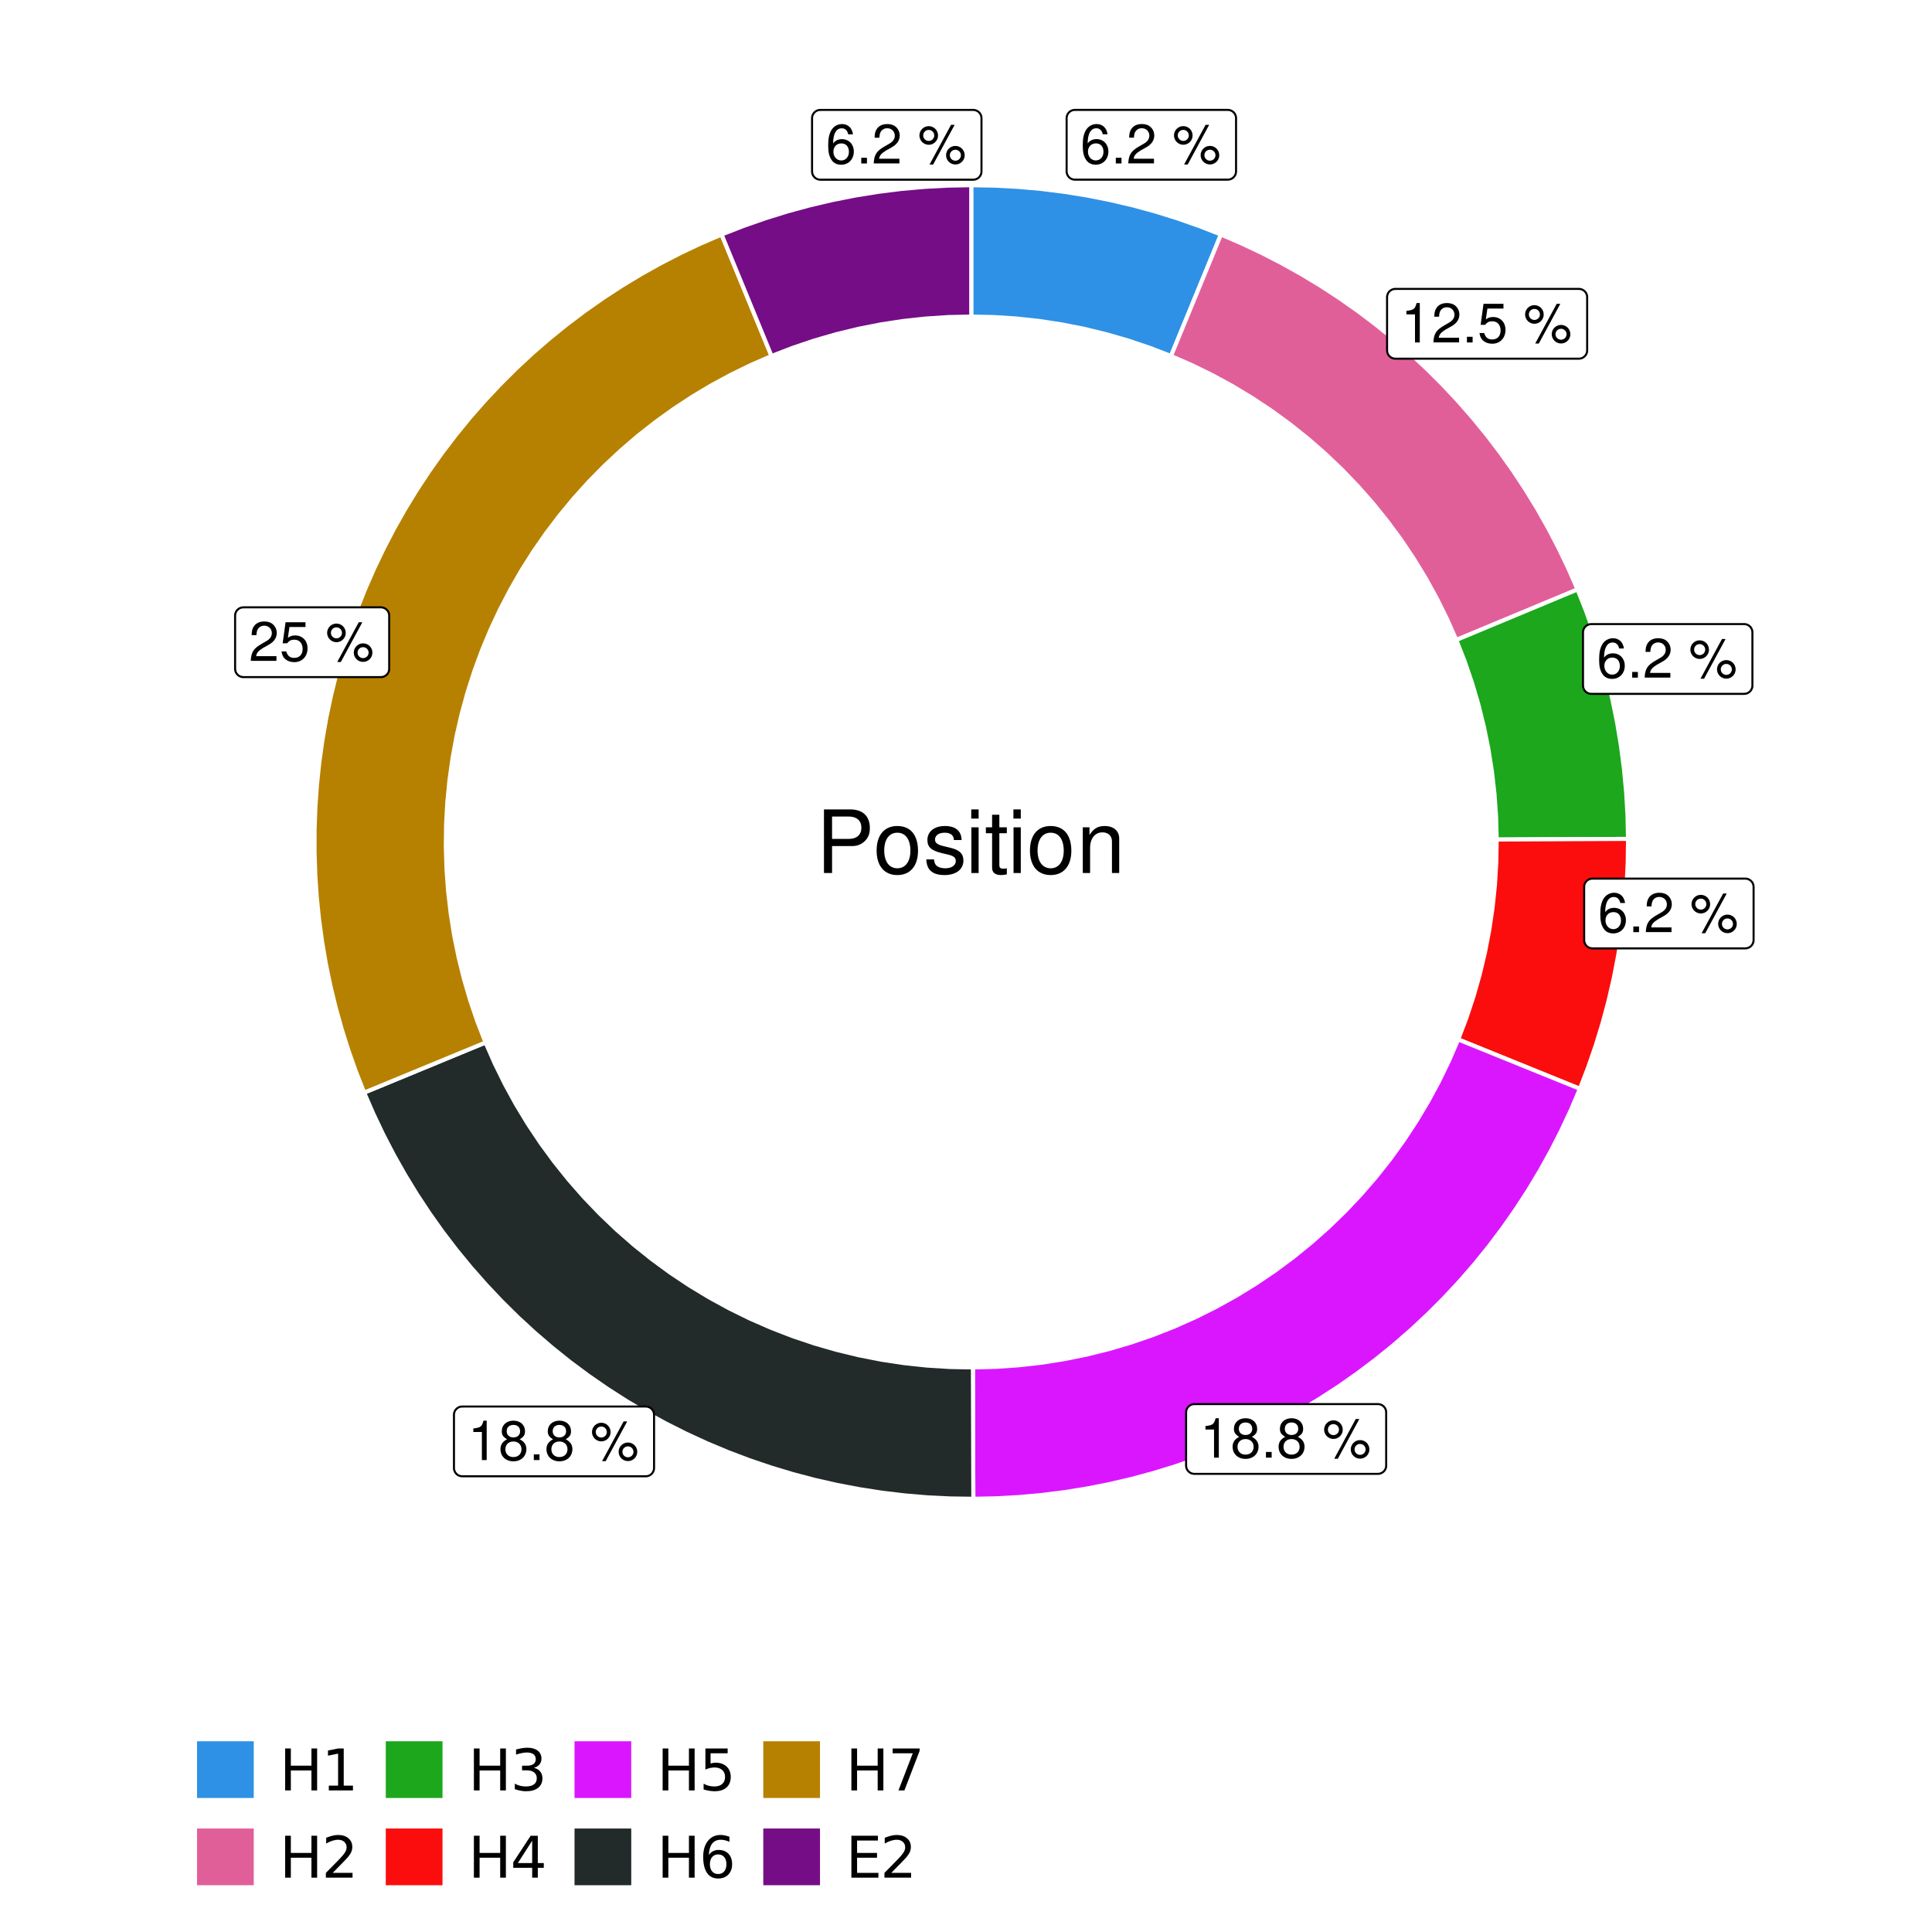 <?xml version="1.0" encoding="UTF-8"?>
<svg xmlns="http://www.w3.org/2000/svg" xmlns:xlink="http://www.w3.org/1999/xlink" width="504pt" height="504pt" viewBox="0 0 504 504" version="1.1">
<defs>
<g>
<symbol overflow="visible" id="glyph0-0">
<path style="stroke:none;" d=""/>
</symbol>
<symbol overflow="visible" id="glyph0-1">
<path style="stroke:none;" d="M 7.078 -7.609 C 6.844 -9.281 5.766 -10.281 4.219 -10.281 C 3.109 -10.281 2.125 -9.734 1.516 -8.812 C 0.875 -7.812 0.609 -6.562 0.609 -4.688 C 0.609 -2.953 0.859 -1.859 1.469 -0.953 C 2 -0.109 2.891 0.328 4 0.328 C 5.922 0.328 7.297 -1.109 7.297 -3.109 C 7.297 -5 6.016 -6.344 4.203 -6.344 C 3.219 -6.344 2.438 -5.969 1.891 -5.219 C 1.906 -7.766 2.703 -9.172 4.141 -9.172 C 5.016 -9.172 5.625 -8.609 5.828 -7.609 Z M 4.047 -5.234 C 5.266 -5.234 6.016 -4.375 6.016 -3.016 C 6.016 -1.719 5.156 -0.781 4.016 -0.781 C 2.844 -0.781 1.969 -1.766 1.969 -3.078 C 1.969 -4.344 2.812 -5.234 4.047 -5.234 Z M 4.047 -5.234 "/>
</symbol>
<symbol overflow="visible" id="glyph0-2">
<path style="stroke:none;" d="M 2.719 -1.484 L 1.234 -1.484 L 1.234 0 L 2.719 0 Z M 2.719 -1.484 "/>
</symbol>
<symbol overflow="visible" id="glyph0-3">
<path style="stroke:none;" d="M 7.188 -1.234 L 1.891 -1.234 C 2.016 -2.094 2.469 -2.625 3.719 -3.391 L 5.141 -4.188 C 6.547 -4.969 7.266 -6.016 7.266 -7.281 C 7.266 -8.141 6.922 -8.922 6.328 -9.484 C 5.734 -10.031 4.984 -10.281 4.031 -10.281 C 2.766 -10.281 1.812 -9.828 1.25 -8.938 C 0.891 -8.406 0.734 -7.766 0.719 -6.719 L 1.969 -6.719 C 2 -7.422 2.094 -7.828 2.266 -8.172 C 2.594 -8.797 3.234 -9.188 4 -9.188 C 5.141 -9.188 5.984 -8.359 5.984 -7.25 C 5.984 -6.422 5.516 -5.719 4.625 -5.203 L 3.312 -4.438 C 1.203 -3.234 0.594 -2.266 0.484 -0.016 L 7.188 -0.016 Z M 7.188 -1.234 "/>
</symbol>
<symbol overflow="visible" id="glyph0-4">
<path style="stroke:none;" d=""/>
</symbol>
<symbol overflow="visible" id="glyph0-5">
<path style="stroke:none;" d="M 2.828 -9.734 C 1.5 -9.734 0.406 -8.641 0.406 -7.312 C 0.406 -5.969 1.5 -4.875 2.844 -4.875 C 4.172 -4.875 5.266 -5.969 5.266 -7.281 C 5.266 -8.656 4.188 -9.734 2.828 -9.734 Z M 2.828 -8.75 C 3.641 -8.75 4.281 -8.109 4.281 -7.297 C 4.281 -6.516 3.625 -5.875 2.844 -5.875 C 2.047 -5.875 1.391 -6.516 1.391 -7.312 C 1.391 -8.109 2.031 -8.75 2.828 -8.75 Z M 8.656 -10.078 L 3.047 0.281 L 3.984 0.281 L 9.594 -10.078 Z M 9.781 -4.578 C 8.453 -4.578 7.359 -3.5 7.359 -2.156 C 7.359 -0.812 8.453 0.266 9.797 0.266 C 11.125 0.266 12.219 -0.812 12.219 -2.141 C 12.219 -3.5 11.141 -4.578 9.781 -4.578 Z M 9.781 -3.578 C 10.594 -3.578 11.234 -2.938 11.234 -2.141 C 11.234 -1.359 10.578 -0.719 9.797 -0.719 C 8.984 -0.719 8.344 -1.359 8.344 -2.156 C 8.344 -2.938 8.984 -3.578 9.781 -3.578 Z M 9.781 -3.578 "/>
</symbol>
<symbol overflow="visible" id="glyph0-6">
<path style="stroke:none;" d="M 3.688 -7.328 L 3.688 0 L 4.938 0 L 4.938 -10.281 L 4.109 -10.281 C 3.672 -8.703 3.391 -8.484 1.453 -8.234 L 1.453 -7.328 Z M 3.688 -7.328 "/>
</symbol>
<symbol overflow="visible" id="glyph0-7">
<path style="stroke:none;" d="M 6.766 -10.078 L 1.562 -10.078 L 0.812 -4.594 L 1.969 -4.594 C 2.547 -5.297 3.031 -5.531 3.828 -5.531 C 5.172 -5.531 6.016 -4.609 6.016 -3.109 C 6.016 -1.656 5.172 -0.781 3.812 -0.781 C 2.719 -0.781 2.047 -1.344 1.75 -2.469 L 0.5 -2.469 C 0.672 -1.656 0.812 -1.25 1.109 -0.875 C 1.672 -0.109 2.703 0.328 3.844 0.328 C 5.875 0.328 7.297 -1.156 7.297 -3.281 C 7.297 -5.281 5.969 -6.641 4.031 -6.641 C 3.328 -6.641 2.766 -6.453 2.172 -6.031 L 2.578 -8.844 L 6.766 -8.844 Z M 6.766 -10.078 "/>
</symbol>
<symbol overflow="visible" id="glyph0-8">
<path style="stroke:none;" d="M 5.562 -5.422 C 6.609 -6.062 6.938 -6.562 6.938 -7.531 C 6.938 -9.156 5.703 -10.281 3.906 -10.281 C 2.141 -10.281 0.875 -9.156 0.875 -7.547 C 0.875 -6.562 1.203 -6.078 2.25 -5.422 C 1.094 -4.828 0.531 -4 0.531 -2.859 C 0.531 -0.984 1.906 0.328 3.906 0.328 C 5.906 0.328 7.297 -0.984 7.297 -2.859 C 7.297 -4 6.719 -4.828 5.562 -5.422 Z M 3.906 -9.172 C 4.984 -9.172 5.656 -8.531 5.656 -7.5 C 5.656 -6.547 4.969 -5.906 3.906 -5.906 C 2.844 -5.906 2.156 -6.547 2.156 -7.531 C 2.156 -8.531 2.844 -9.172 3.906 -9.172 Z M 3.906 -4.844 C 5.156 -4.844 6.016 -4.031 6.016 -2.828 C 6.016 -1.594 5.172 -0.781 3.875 -0.781 C 2.656 -0.781 1.812 -1.625 1.812 -2.812 C 1.812 -4.031 2.641 -4.844 3.906 -4.844 Z M 3.906 -4.844 "/>
</symbol>
<symbol overflow="visible" id="glyph1-0">
<path style="stroke:none;" d=""/>
</symbol>
<symbol overflow="visible" id="glyph1-1">
<path style="stroke:none;" d="M 4.188 -7.031 L 9.406 -7.031 C 10.703 -7.031 11.719 -7.422 12.609 -8.219 C 13.609 -9.125 14.047 -10.203 14.047 -11.719 C 14.047 -14.844 12.203 -16.594 8.922 -16.594 L 2.078 -16.594 L 2.078 0 L 4.188 0 Z M 4.188 -8.906 L 4.188 -14.734 L 8.609 -14.734 C 10.625 -14.734 11.844 -13.641 11.844 -11.812 C 11.844 -10 10.625 -8.906 8.609 -8.906 Z M 4.188 -8.906 "/>
</symbol>
<symbol overflow="visible" id="glyph1-2">
<path style="stroke:none;" d="M 6.188 -12.266 C 2.828 -12.266 0.812 -9.875 0.812 -5.875 C 0.812 -1.844 2.828 0.531 6.219 0.531 C 9.578 0.531 11.609 -1.859 11.609 -5.781 C 11.609 -9.922 9.656 -12.266 6.188 -12.266 Z M 6.219 -10.516 C 8.359 -10.516 9.625 -8.766 9.625 -5.812 C 9.625 -2.984 8.312 -1.234 6.219 -1.234 C 4.094 -1.234 2.797 -2.984 2.797 -5.875 C 2.797 -8.766 4.094 -10.516 6.219 -10.516 Z M 6.219 -10.516 "/>
</symbol>
<symbol overflow="visible" id="glyph1-3">
<path style="stroke:none;" d="M 9.969 -8.609 C 9.953 -10.953 8.406 -12.266 5.641 -12.266 C 2.875 -12.266 1.062 -10.844 1.062 -8.625 C 1.062 -6.766 2.031 -5.875 4.844 -5.188 L 6.625 -4.766 C 7.938 -4.438 8.469 -3.969 8.469 -3.125 C 8.469 -1.984 7.359 -1.234 5.688 -1.234 C 4.672 -1.234 3.797 -1.531 3.328 -2.031 C 3.031 -2.375 2.891 -2.703 2.781 -3.547 L 0.781 -3.547 C 0.859 -0.797 2.406 0.531 5.531 0.531 C 8.531 0.531 10.453 -0.953 10.453 -3.25 C 10.453 -5.031 9.453 -6.016 7.078 -6.578 L 5.266 -7.016 C 3.703 -7.375 3.047 -7.875 3.047 -8.719 C 3.047 -9.828 4.031 -10.516 5.578 -10.516 C 7.109 -10.516 7.922 -9.859 7.969 -8.609 Z M 9.969 -8.609 "/>
</symbol>
<symbol overflow="visible" id="glyph1-4">
<path style="stroke:none;" d="M 3.422 -11.922 L 1.531 -11.922 L 1.531 0 L 3.422 0 Z M 3.422 -16.594 L 1.5 -16.594 L 1.5 -14.203 L 3.422 -14.203 Z M 3.422 -16.594 "/>
</symbol>
<symbol overflow="visible" id="glyph1-5">
<path style="stroke:none;" d="M 5.781 -11.922 L 3.828 -11.922 L 3.828 -15.203 L 1.938 -15.203 L 1.938 -11.922 L 0.312 -11.922 L 0.312 -10.375 L 1.938 -10.375 L 1.938 -1.359 C 1.938 -0.141 2.75 0.531 4.234 0.531 C 4.734 0.531 5.141 0.484 5.781 0.359 L 5.781 -1.234 C 5.516 -1.156 5.266 -1.141 4.875 -1.141 C 4.047 -1.141 3.828 -1.359 3.828 -2.203 L 3.828 -10.375 L 5.781 -10.375 Z M 5.781 -11.922 "/>
</symbol>
<symbol overflow="visible" id="glyph1-6">
<path style="stroke:none;" d="M 1.594 -11.922 L 1.594 0 L 3.5 0 L 3.5 -6.578 C 3.5 -9.016 4.781 -10.609 6.734 -10.609 C 8.234 -10.609 9.203 -9.703 9.203 -8.266 L 9.203 0 L 11.094 0 L 11.094 -9.016 C 11.094 -11 9.609 -12.266 7.312 -12.266 C 5.531 -12.266 4.391 -11.594 3.344 -9.922 L 3.344 -11.922 Z M 1.594 -11.922 "/>
</symbol>
<symbol overflow="visible" id="glyph2-0">
<path style="stroke:none;" d="M 0.75 2.656 L 0.75 -10.578 L 8.25 -10.578 L 8.25 2.656 Z M 1.594 1.812 L 7.406 1.812 L 7.406 -9.734 L 1.594 -9.734 Z M 1.594 1.812 "/>
</symbol>
<symbol overflow="visible" id="glyph2-1">
<path style="stroke:none;" d="M 1.469 -10.938 L 2.953 -10.938 L 2.953 -6.453 L 8.328 -6.453 L 8.328 -10.938 L 9.812 -10.938 L 9.812 0 L 8.328 0 L 8.328 -5.203 L 2.953 -5.203 L 2.953 0 L 1.469 0 Z M 1.469 -10.938 "/>
</symbol>
<symbol overflow="visible" id="glyph2-2">
<path style="stroke:none;" d="M 1.859 -1.25 L 4.281 -1.25 L 4.281 -9.594 L 1.641 -9.062 L 1.641 -10.406 L 4.266 -10.938 L 5.75 -10.938 L 5.75 -1.25 L 8.156 -1.25 L 8.156 0 L 1.859 0 Z M 1.859 -1.25 "/>
</symbol>
<symbol overflow="visible" id="glyph2-3">
<path style="stroke:none;" d="M 2.875 -1.25 L 8.047 -1.25 L 8.047 0 L 1.094 0 L 1.094 -1.25 C 1.656 -1.82 2.422 -2.598 3.391 -3.578 C 4.359 -4.555 4.969 -5.191 5.219 -5.484 C 5.695 -6.016 6.031 -6.461 6.219 -6.828 C 6.406 -7.203 6.5 -7.566 6.5 -7.922 C 6.5 -8.504 6.297 -8.977 5.891 -9.344 C 5.484 -9.707 4.953 -9.891 4.297 -9.891 C 3.828 -9.891 3.332 -9.805 2.812 -9.641 C 2.301 -9.484 1.754 -9.238 1.172 -8.906 L 1.172 -10.406 C 1.766 -10.645 2.32 -10.828 2.844 -10.953 C 3.363 -11.078 3.836 -11.141 4.266 -11.141 C 5.398 -11.141 6.301 -10.852 6.969 -10.281 C 7.645 -9.719 7.984 -8.961 7.984 -8.016 C 7.984 -7.566 7.898 -7.141 7.734 -6.734 C 7.566 -6.328 7.258 -5.852 6.812 -5.312 C 6.688 -5.164 6.297 -4.754 5.641 -4.078 C 4.992 -3.398 4.07 -2.457 2.875 -1.25 Z M 2.875 -1.25 "/>
</symbol>
<symbol overflow="visible" id="glyph2-4">
<path style="stroke:none;" d="M 6.094 -5.891 C 6.801 -5.742 7.352 -5.43 7.75 -4.953 C 8.145 -4.473 8.344 -3.879 8.344 -3.172 C 8.344 -2.098 7.969 -1.266 7.219 -0.672 C 6.477 -0.078 5.426 0.219 4.062 0.219 C 3.602 0.219 3.129 0.172 2.641 0.078 C 2.16 -0.016 1.66 -0.148 1.141 -0.328 L 1.141 -1.766 C 1.555 -1.523 2.004 -1.344 2.484 -1.219 C 2.973 -1.094 3.484 -1.031 4.016 -1.031 C 4.941 -1.031 5.648 -1.211 6.141 -1.578 C 6.629 -1.941 6.875 -2.473 6.875 -3.172 C 6.875 -3.816 6.645 -4.32 6.188 -4.688 C 5.738 -5.051 5.113 -5.234 4.312 -5.234 L 3.031 -5.234 L 3.031 -6.453 L 4.359 -6.453 C 5.086 -6.453 5.645 -6.598 6.031 -6.891 C 6.414 -7.18 6.609 -7.598 6.609 -8.141 C 6.609 -8.703 6.41 -9.133 6.016 -9.438 C 5.617 -9.738 5.051 -9.891 4.312 -9.891 C 3.906 -9.891 3.469 -9.844 3 -9.75 C 2.539 -9.664 2.031 -9.531 1.469 -9.344 L 1.469 -10.672 C 2.031 -10.828 2.555 -10.941 3.047 -11.016 C 3.535 -11.098 4 -11.141 4.438 -11.141 C 5.562 -11.141 6.453 -10.883 7.109 -10.375 C 7.766 -9.863 8.094 -9.172 8.094 -8.297 C 8.094 -7.691 7.914 -7.18 7.562 -6.766 C 7.219 -6.348 6.727 -6.055 6.094 -5.891 Z M 6.094 -5.891 "/>
</symbol>
<symbol overflow="visible" id="glyph2-5">
<path style="stroke:none;" d="M 5.672 -9.641 L 1.938 -3.812 L 5.672 -3.812 Z M 5.281 -10.938 L 7.141 -10.938 L 7.141 -3.812 L 8.703 -3.812 L 8.703 -2.578 L 7.141 -2.578 L 7.141 0 L 5.672 0 L 5.672 -2.578 L 0.734 -2.578 L 0.734 -4 Z M 5.281 -10.938 "/>
</symbol>
<symbol overflow="visible" id="glyph2-6">
<path style="stroke:none;" d="M 1.625 -10.938 L 7.422 -10.938 L 7.422 -9.688 L 2.969 -9.688 L 2.969 -7.016 C 3.188 -7.086 3.398 -7.141 3.609 -7.172 C 3.828 -7.211 4.047 -7.234 4.266 -7.234 C 5.484 -7.234 6.445 -6.895 7.156 -6.219 C 7.875 -5.551 8.234 -4.648 8.234 -3.516 C 8.234 -2.336 7.863 -1.422 7.125 -0.766 C 6.395 -0.109 5.363 0.219 4.031 0.219 C 3.57 0.219 3.102 0.176 2.625 0.094 C 2.156 0.02 1.664 -0.094 1.156 -0.25 L 1.156 -1.75 C 1.594 -1.508 2.047 -1.328 2.516 -1.203 C 2.984 -1.086 3.477 -1.031 4 -1.031 C 4.852 -1.031 5.523 -1.25 6.016 -1.688 C 6.504 -2.133 6.75 -2.742 6.75 -3.516 C 6.75 -4.273 6.504 -4.875 6.016 -5.312 C 5.523 -5.758 4.852 -5.984 4 -5.984 C 3.602 -5.984 3.207 -5.938 2.812 -5.844 C 2.426 -5.758 2.031 -5.625 1.625 -5.438 Z M 1.625 -10.938 "/>
</symbol>
<symbol overflow="visible" id="glyph2-7">
<path style="stroke:none;" d="M 4.953 -6.062 C 4.285 -6.062 3.758 -5.832 3.375 -5.375 C 2.988 -4.914 2.797 -4.297 2.797 -3.516 C 2.797 -2.723 2.988 -2.098 3.375 -1.641 C 3.758 -1.18 4.285 -0.953 4.953 -0.953 C 5.617 -0.953 6.145 -1.18 6.531 -1.641 C 6.914 -2.098 7.109 -2.723 7.109 -3.516 C 7.109 -4.297 6.914 -4.914 6.531 -5.375 C 6.145 -5.832 5.617 -6.062 4.953 -6.062 Z M 7.891 -10.688 L 7.891 -9.344 C 7.516 -9.52 7.141 -9.656 6.766 -9.75 C 6.391 -9.844 6.016 -9.891 5.641 -9.891 C 4.66 -9.891 3.91 -9.555 3.391 -8.891 C 2.879 -8.234 2.586 -7.238 2.516 -5.906 C 2.805 -6.332 3.164 -6.66 3.594 -6.891 C 4.031 -7.117 4.516 -7.234 5.047 -7.234 C 6.141 -7.234 7.004 -6.898 7.641 -6.234 C 8.273 -5.566 8.594 -4.66 8.594 -3.516 C 8.594 -2.391 8.258 -1.484 7.594 -0.797 C 6.938 -0.117 6.055 0.219 4.953 0.219 C 3.68 0.219 2.711 -0.266 2.047 -1.234 C 1.379 -2.211 1.047 -3.617 1.047 -5.453 C 1.047 -7.18 1.457 -8.562 2.281 -9.594 C 3.102 -10.625 4.203 -11.141 5.578 -11.141 C 5.953 -11.141 6.328 -11.098 6.703 -11.016 C 7.078 -10.941 7.473 -10.832 7.891 -10.688 Z M 7.891 -10.688 "/>
</symbol>
<symbol overflow="visible" id="glyph2-8">
<path style="stroke:none;" d="M 1.234 -10.938 L 8.266 -10.938 L 8.266 -10.312 L 4.297 0 L 2.75 0 L 6.484 -9.688 L 1.234 -9.688 Z M 1.234 -10.938 "/>
</symbol>
<symbol overflow="visible" id="glyph2-9">
<path style="stroke:none;" d="M 1.469 -10.938 L 8.391 -10.938 L 8.391 -9.688 L 2.953 -9.688 L 2.953 -6.453 L 8.156 -6.453 L 8.156 -5.203 L 2.953 -5.203 L 2.953 -1.25 L 8.516 -1.25 L 8.516 0 L 1.469 0 Z M 1.469 -10.938 "/>
</symbol>
</g>
<clipPath id="clip1">
  <path d="M 30.98 0 L 473.023 0 L 473.023 504 L 30.98 504 Z M 30.98 0 "/>
</clipPath>
<clipPath id="clip2">
  <path d="M 39.199 5.48 L 467.543 5.48 L 467.543 433.824 L 39.199 433.824 Z M 39.199 5.48 "/>
</clipPath>
</defs>
<g id="surface4">
<rect x="0" y="0" width="504" height="504" style="fill:rgb(100%,100%,100%);fill-opacity:1;stroke:none;"/>
<g clip-path="url(#clip1)" clip-rule="nonzero">
<path style="fill-rule:nonzero;fill:rgb(100%,100%,100%);fill-opacity:1;stroke-width:1.067;stroke-linecap:round;stroke-linejoin:round;stroke:rgb(100%,100%,100%);stroke-opacity:1;stroke-miterlimit:10;" d="M 30.98 504 L 473.023 504 L 473.023 0 L 30.98 0 Z M 30.98 504 "/>
</g>
<g clip-path="url(#clip2)" clip-rule="nonzero">
<path style=" stroke:none;fill-rule:nonzero;fill:rgb(100%,100%,100%);fill-opacity:1;" d="M 39.199 433.824 L 467.543 433.824 L 467.543 5.48 L 39.199 5.48 Z M 39.199 433.824 "/>
</g>
<path style="fill-rule:nonzero;fill:rgb(18.039%,56.863%,89.804%);fill-opacity:1;stroke-width:1.067;stroke-linecap:butt;stroke-linejoin:miter;stroke:rgb(100%,100%,100%);stroke-opacity:1;stroke-miterlimit:10;" d="M 305.477 92.871 L 308.082 86.531 L 310.688 80.195 L 318.504 61.176 L 312.844 58.969 L 307.113 56.961 L 301.312 55.156 L 295.453 53.562 L 289.539 52.176 L 283.582 51 L 277.586 50.035 L 271.559 49.281 L 265.508 48.746 L 259.441 48.422 L 253.371 48.312 L 253.371 82.582 L 259.309 82.711 L 265.234 83.098 L 271.137 83.738 L 277.008 84.637 L 282.832 85.785 L 288.602 87.188 L 294.309 88.836 L 299.934 90.734 Z M 305.477 92.871 "/>
<path style="fill-rule:nonzero;fill:rgb(88.235%,37.255%,60%);fill-opacity:1;stroke-width:1.067;stroke-linecap:butt;stroke-linejoin:miter;stroke:rgb(100%,100%,100%);stroke-opacity:1;stroke-miterlimit:10;" d="M 379.902 166.949 L 386.23 164.312 L 392.555 161.68 L 405.211 156.406 L 411.535 153.773 L 409.191 148.406 L 406.668 143.121 L 403.961 137.926 L 401.082 132.828 L 398.027 127.832 L 394.805 122.941 L 391.418 118.164 L 387.867 113.508 L 384.16 108.973 L 380.305 104.566 L 376.297 100.297 L 372.145 96.164 L 367.855 92.176 L 363.434 88.34 L 358.879 84.656 L 354.203 81.129 L 349.41 77.762 L 344.508 74.562 L 339.496 71.531 L 334.383 68.676 L 329.176 65.996 L 323.879 63.496 L 318.504 61.176 L 310.688 80.195 L 308.082 86.531 L 305.477 92.871 L 310.961 95.266 L 316.336 97.902 L 321.594 100.766 L 326.719 103.859 L 331.707 107.172 L 336.543 110.699 L 341.219 114.434 L 345.73 118.371 L 350.062 122.5 L 354.215 126.816 L 358.172 131.305 L 361.93 135.965 L 365.48 140.785 L 368.816 145.758 L 371.934 150.867 L 374.824 156.109 L 377.48 161.473 Z M 379.902 166.949 "/>
<path style="fill-rule:nonzero;fill:rgb(10.98%,65.49%,10.98%);fill-opacity:1;stroke-width:1.067;stroke-linecap:butt;stroke-linejoin:miter;stroke:rgb(100%,100%,100%);stroke-opacity:1;stroke-miterlimit:10;" d="M 390.438 219.004 L 397.293 218.973 L 404.145 218.941 L 411 218.906 L 417.852 218.875 L 424.707 218.844 L 424.57 212.77 L 424.219 206.707 L 423.652 200.66 L 422.871 194.637 L 421.879 188.645 L 420.676 182.691 L 419.258 176.785 L 417.637 170.934 L 415.805 165.141 L 413.773 159.418 L 411.535 153.773 L 405.211 156.406 L 392.555 161.68 L 386.23 164.312 L 379.902 166.949 L 382.066 172.477 L 383.988 178.098 L 385.668 183.793 L 387.094 189.559 L 388.273 195.379 L 389.199 201.242 L 389.867 207.145 L 390.281 213.07 Z M 390.438 219.004 "/>
<path style="fill-rule:nonzero;fill:rgb(98.431%,5.098%,5.098%);fill-opacity:1;stroke-width:1.067;stroke-linecap:butt;stroke-linejoin:miter;stroke:rgb(100%,100%,100%);stroke-opacity:1;stroke-miterlimit:10;" d="M 380.395 271.16 L 393.098 276.309 L 399.449 278.887 L 412.152 284.035 L 414.332 278.367 L 416.312 272.625 L 418.086 266.816 L 419.656 260.949 L 421.016 255.031 L 422.164 249.066 L 423.102 243.066 L 423.824 237.035 L 424.332 230.984 L 424.625 224.918 L 424.707 218.844 L 417.852 218.875 L 411 218.906 L 404.145 218.941 L 397.293 218.973 L 390.438 219.004 L 390.336 224.941 L 389.98 230.871 L 389.367 236.777 L 388.496 242.652 L 387.375 248.484 L 386 254.258 L 384.375 259.973 L 382.508 265.609 Z M 380.395 271.16 "/>
<path style="fill-rule:nonzero;fill:rgb(85.49%,8.627%,100%);fill-opacity:1;stroke-width:1.067;stroke-linecap:butt;stroke-linejoin:miter;stroke:rgb(100%,100%,100%);stroke-opacity:1;stroke-miterlimit:10;" d="M 253.801 356.723 L 253.824 363.574 L 253.844 370.43 L 253.867 377.281 L 253.887 384.137 L 253.91 390.988 L 259.867 390.867 L 265.816 390.535 L 271.75 390 L 277.66 389.258 L 283.543 388.312 L 289.391 387.16 L 295.191 385.805 L 300.945 384.25 L 306.637 382.5 L 312.27 380.547 L 317.828 378.402 L 323.309 376.066 L 328.703 373.539 L 334.008 370.828 L 339.219 367.93 L 344.32 364.855 L 349.316 361.605 L 354.191 358.184 L 358.949 354.594 L 363.578 350.844 L 368.07 346.93 L 372.426 342.867 L 376.641 338.652 L 380.703 334.293 L 384.613 329.797 L 388.363 325.168 L 391.949 320.41 L 395.367 315.531 L 398.617 310.535 L 401.688 305.43 L 404.582 300.223 L 407.293 294.914 L 409.816 289.516 L 412.152 284.035 L 399.449 278.887 L 393.098 276.309 L 380.395 271.16 L 378.02 276.672 L 375.402 282.074 L 372.551 287.355 L 369.473 292.508 L 366.172 297.52 L 362.656 302.387 L 358.93 307.09 L 355 311.629 L 350.875 315.988 L 346.562 320.164 L 342.074 324.148 L 337.414 327.934 L 332.594 331.508 L 327.621 334.867 L 322.504 338.008 L 317.258 340.922 L 311.887 343.602 L 306.406 346.047 L 300.82 348.246 L 295.145 350.199 L 289.391 351.906 L 283.566 353.355 L 277.684 354.547 L 271.754 355.484 L 265.789 356.156 L 259.801 356.57 Z M 253.801 356.723 "/>
<path style="fill-rule:nonzero;fill:rgb(13.333%,16.471%,16.471%);fill-opacity:1;stroke-width:1.067;stroke-linecap:butt;stroke-linejoin:miter;stroke:rgb(100%,100%,100%);stroke-opacity:1;stroke-miterlimit:10;" d="M 126.672 271.957 L 120.336 274.57 L 114.004 277.188 L 107.668 279.801 L 101.332 282.418 L 94.996 285.031 L 97.367 290.5 L 99.926 295.883 L 102.668 301.172 L 105.594 306.359 L 108.695 311.445 L 111.977 316.422 L 115.426 321.281 L 119.043 326.016 L 122.824 330.621 L 126.762 335.094 L 130.852 339.426 L 135.09 343.613 L 139.473 347.648 L 143.992 351.531 L 148.641 355.258 L 153.422 358.816 L 158.32 362.207 L 163.332 365.426 L 168.457 368.469 L 173.684 371.332 L 179.004 374.008 L 184.418 376.5 L 189.914 378.805 L 195.484 380.914 L 201.125 382.828 L 206.832 384.547 L 212.594 386.066 L 218.402 387.383 L 224.258 388.496 L 230.145 389.406 L 236.062 390.113 L 242 390.613 L 247.949 390.902 L 253.91 390.988 L 253.887 384.137 L 253.867 377.281 L 253.844 370.43 L 253.824 363.574 L 253.801 356.723 L 247.801 356.609 L 241.809 356.234 L 235.84 355.598 L 229.906 354.699 L 224.016 353.543 L 218.184 352.129 L 212.418 350.461 L 206.73 348.543 L 201.133 346.375 L 195.633 343.969 L 190.246 341.32 L 184.98 338.441 L 179.844 335.332 L 174.852 332.004 L 170.008 328.457 L 165.324 324.703 L 160.809 320.75 L 156.473 316.602 L 152.32 312.266 L 148.363 307.754 L 144.605 303.07 L 141.059 298.23 L 137.727 293.238 L 134.617 288.105 L 131.734 282.84 L 129.082 277.453 Z M 126.672 271.957 "/>
<path style="fill-rule:nonzero;fill:rgb(71.373%,50.588%,0%);fill-opacity:1;stroke-width:1.067;stroke-linecap:butt;stroke-linejoin:miter;stroke:rgb(100%,100%,100%);stroke-opacity:1;stroke-miterlimit:10;" d="M 201.266 92.871 L 198.66 86.531 L 196.055 80.195 L 188.238 61.176 L 182.859 63.496 L 177.562 65.996 L 172.355 68.676 L 167.246 71.531 L 162.234 74.562 L 157.328 77.762 L 152.535 81.129 L 147.859 84.656 L 143.309 88.34 L 138.883 92.176 L 134.594 96.164 L 130.445 100.297 L 126.438 104.566 L 122.578 108.973 L 118.871 113.508 L 115.324 118.164 L 111.934 122.941 L 108.711 127.832 L 105.66 132.828 L 102.777 137.926 L 100.074 143.121 L 97.547 148.406 L 95.203 153.773 L 93.043 159.215 L 91.074 164.73 L 89.289 170.309 L 87.699 175.945 L 86.305 181.633 L 85.102 187.363 L 84.098 193.133 L 83.289 198.934 L 82.68 204.758 L 82.27 210.602 L 82.062 216.453 L 82.055 222.309 L 82.242 228.164 L 82.633 234.008 L 83.227 239.832 L 84.016 245.637 L 85 251.41 L 86.184 257.145 L 87.562 262.836 L 89.137 268.477 L 90.902 274.062 L 92.855 279.582 L 94.996 285.031 L 101.332 282.418 L 107.668 279.801 L 114.004 277.188 L 120.336 274.57 L 126.672 271.957 L 124.562 266.527 L 122.688 261.012 L 121.051 255.422 L 119.648 249.77 L 118.492 244.062 L 117.574 238.309 L 116.906 232.523 L 116.48 226.715 L 116.305 220.891 L 116.375 215.066 L 116.695 209.254 L 117.262 203.457 L 118.07 197.688 L 119.125 191.961 L 120.426 186.281 L 121.961 180.664 L 123.738 175.117 L 125.746 169.648 L 127.984 164.273 L 130.453 158.996 L 133.141 153.828 L 136.043 148.777 L 139.16 143.859 L 142.484 139.074 L 146.008 134.438 L 149.723 129.953 L 153.629 125.629 L 157.715 121.477 L 161.969 117.504 L 166.391 113.711 L 170.973 110.113 L 175.699 106.711 L 180.566 103.512 L 185.566 100.523 L 190.691 97.754 L 195.926 95.199 Z M 201.266 92.871 "/>
<path style="fill-rule:nonzero;fill:rgb(45.882%,5.098%,52.549%);fill-opacity:1;stroke-width:1.067;stroke-linecap:butt;stroke-linejoin:miter;stroke:rgb(100%,100%,100%);stroke-opacity:1;stroke-miterlimit:10;" d="M 253.371 82.582 L 253.371 48.312 L 247.297 48.422 L 241.23 48.746 L 235.184 49.281 L 229.156 50.035 L 223.16 51 L 217.199 52.176 L 211.289 53.562 L 205.426 55.156 L 199.629 56.961 L 193.895 58.969 L 188.238 61.176 L 196.055 80.195 L 198.66 86.531 L 201.266 92.871 L 206.805 90.734 L 212.434 88.836 L 218.137 87.188 L 223.906 85.785 L 229.734 84.637 L 235.602 83.738 L 241.508 83.098 L 247.434 82.711 Z M 253.371 82.582 "/>
<path style="fill-rule:nonzero;fill:rgb(100%,100%,100%);fill-opacity:1;stroke-width:0.533;stroke-linecap:round;stroke-linejoin:round;stroke:rgb(0%,0%,0%);stroke-opacity:1;stroke-miterlimit:10;" d="M 280.41 46.867 L 320.289 46.867 L 320.203 46.863 L 320.551 46.852 L 320.891 46.781 L 321.215 46.656 L 321.516 46.484 L 321.785 46.266 L 322.016 46.004 L 322.203 45.711 L 322.336 45.391 L 322.422 45.051 L 322.449 44.707 L 322.449 30.824 L 322.422 30.48 L 322.336 30.141 L 322.203 29.824 L 322.016 29.527 L 321.785 29.27 L 321.516 29.047 L 321.215 28.875 L 320.891 28.75 L 320.551 28.684 L 320.289 28.668 L 280.41 28.668 L 280.668 28.684 L 280.32 28.668 L 279.977 28.711 L 279.645 28.805 L 279.328 28.957 L 279.043 29.152 L 278.793 29.395 L 278.582 29.672 L 278.422 29.98 L 278.312 30.309 L 278.254 30.652 L 278.25 30.824 L 278.25 44.707 L 278.254 44.531 L 278.254 44.879 L 278.312 45.223 L 278.422 45.555 L 278.582 45.859 L 278.793 46.137 L 279.043 46.379 L 279.328 46.578 L 279.645 46.727 L 279.977 46.824 L 280.32 46.863 Z M 280.41 46.867 "/>
<g style="fill:rgb(0%,0%,0%);fill-opacity:1;">
  <use xlink:href="#glyph0-1" x="281.848" y="42.636"/>
  <use xlink:href="#glyph0-2" x="289.848" y="42.636"/>
  <use xlink:href="#glyph0-3" x="293.848" y="42.636"/>
  <use xlink:href="#glyph0-4" x="301.848" y="42.636"/>
  <use xlink:href="#glyph0-5" x="305.848" y="42.636"/>
</g>
<path style="fill-rule:nonzero;fill:rgb(100%,100%,100%);fill-opacity:1;stroke-width:0.533;stroke-linecap:round;stroke-linejoin:round;stroke:rgb(0%,0%,0%);stroke-opacity:1;stroke-miterlimit:10;" d="M 364.004 93.566 L 411.883 93.566 L 411.797 93.566 L 412.145 93.551 L 412.484 93.48 L 412.809 93.359 L 413.109 93.184 L 413.379 92.965 L 413.609 92.703 L 413.797 92.41 L 413.934 92.09 L 414.016 91.754 L 414.043 91.406 L 414.043 77.527 L 414.016 77.18 L 413.934 76.844 L 413.797 76.523 L 413.609 76.23 L 413.379 75.969 L 413.109 75.75 L 412.809 75.574 L 412.484 75.453 L 412.145 75.383 L 411.883 75.367 L 364.004 75.367 L 364.262 75.383 L 363.918 75.367 L 363.57 75.41 L 363.238 75.508 L 362.922 75.656 L 362.637 75.855 L 362.387 76.094 L 362.176 76.371 L 362.016 76.68 L 361.906 77.012 L 361.852 77.352 L 361.844 77.527 L 361.844 91.406 L 361.852 91.234 L 361.852 91.582 L 361.906 91.926 L 362.016 92.254 L 362.176 92.562 L 362.387 92.84 L 362.637 93.082 L 362.922 93.277 L 363.238 93.426 L 363.57 93.523 L 363.918 93.566 Z M 364.004 93.566 "/>
<g style="fill:rgb(0%,0%,0%);fill-opacity:1;">
  <use xlink:href="#glyph0-6" x="365.441" y="89.339"/>
  <use xlink:href="#glyph0-3" x="373.441" y="89.339"/>
  <use xlink:href="#glyph0-2" x="381.441" y="89.339"/>
  <use xlink:href="#glyph0-7" x="385.441" y="89.339"/>
  <use xlink:href="#glyph0-4" x="393.441" y="89.339"/>
  <use xlink:href="#glyph0-5" x="397.441" y="89.339"/>
</g>
<path style="fill-rule:nonzero;fill:rgb(100%,100%,100%);fill-opacity:1;stroke-width:0.533;stroke-linecap:round;stroke-linejoin:round;stroke:rgb(0%,0%,0%);stroke-opacity:1;stroke-miterlimit:10;" d="M 415.113 181.008 L 454.992 181.008 L 454.906 181.004 L 455.254 180.992 L 455.594 180.922 L 455.918 180.797 L 456.219 180.625 L 456.488 180.402 L 456.719 180.145 L 456.906 179.852 L 457.043 179.531 L 457.125 179.191 L 457.152 178.848 L 457.152 164.965 L 457.125 164.621 L 457.043 164.281 L 456.906 163.961 L 456.719 163.668 L 456.488 163.41 L 456.219 163.188 L 455.918 163.016 L 455.594 162.891 L 455.254 162.82 L 454.992 162.805 L 415.113 162.805 L 415.375 162.82 L 415.027 162.809 L 414.68 162.852 L 414.348 162.945 L 414.035 163.094 L 413.746 163.293 L 413.496 163.535 L 413.289 163.812 L 413.125 164.121 L 413.016 164.449 L 412.961 164.793 L 412.953 164.965 L 412.953 178.848 L 412.961 178.672 L 412.961 179.02 L 413.016 179.363 L 413.125 179.691 L 413.289 180 L 413.496 180.277 L 413.746 180.52 L 414.035 180.715 L 414.348 180.867 L 414.68 180.961 L 415.027 181.004 Z M 415.113 181.008 "/>
<g style="fill:rgb(0%,0%,0%);fill-opacity:1;">
  <use xlink:href="#glyph0-1" x="416.555" y="176.776"/>
  <use xlink:href="#glyph0-2" x="424.555" y="176.776"/>
  <use xlink:href="#glyph0-3" x="428.555" y="176.776"/>
  <use xlink:href="#glyph0-4" x="436.555" y="176.776"/>
  <use xlink:href="#glyph0-5" x="440.555" y="176.776"/>
</g>
<path style="fill-rule:nonzero;fill:rgb(100%,100%,100%);fill-opacity:1;stroke-width:0.533;stroke-linecap:round;stroke-linejoin:round;stroke:rgb(0%,0%,0%);stroke-opacity:1;stroke-miterlimit:10;" d="M 415.418 247.402 L 455.297 247.402 L 455.211 247.398 L 455.555 247.387 L 455.898 247.316 L 456.223 247.191 L 456.523 247.02 L 456.793 246.801 L 457.023 246.539 L 457.207 246.246 L 457.344 245.926 L 457.43 245.59 L 457.457 245.242 L 457.457 231.363 L 457.43 231.016 L 457.344 230.676 L 457.207 230.359 L 457.023 230.062 L 456.793 229.805 L 456.523 229.586 L 456.223 229.41 L 455.898 229.285 L 455.555 229.219 L 455.297 229.203 L 415.418 229.203 L 415.676 229.219 L 415.328 229.203 L 414.984 229.246 L 414.648 229.344 L 414.336 229.492 L 414.051 229.688 L 413.801 229.93 L 413.59 230.207 L 413.43 230.516 L 413.32 230.844 L 413.262 231.188 L 413.258 231.363 L 413.258 245.242 L 413.262 245.066 L 413.262 245.414 L 413.32 245.758 L 413.43 246.09 L 413.59 246.395 L 413.801 246.676 L 414.051 246.914 L 414.336 247.113 L 414.648 247.262 L 414.984 247.359 L 415.328 247.398 Z M 415.418 247.402 "/>
<g style="fill:rgb(0%,0%,0%);fill-opacity:1;">
  <use xlink:href="#glyph0-1" x="416.855" y="243.171"/>
  <use xlink:href="#glyph0-2" x="424.855" y="243.171"/>
  <use xlink:href="#glyph0-3" x="428.855" y="243.171"/>
  <use xlink:href="#glyph0-4" x="436.855" y="243.171"/>
  <use xlink:href="#glyph0-5" x="440.855" y="243.171"/>
</g>
<path style="fill-rule:nonzero;fill:rgb(100%,100%,100%);fill-opacity:1;stroke-width:0.533;stroke-linecap:round;stroke-linejoin:round;stroke:rgb(0%,0%,0%);stroke-opacity:1;stroke-miterlimit:10;" d="M 311.574 384.484 L 359.453 384.484 L 359.367 384.48 L 359.715 384.469 L 360.055 384.398 L 360.379 384.273 L 360.68 384.102 L 360.949 383.883 L 361.18 383.621 L 361.367 383.328 L 361.504 383.008 L 361.586 382.668 L 361.613 382.324 L 361.613 368.441 L 361.586 368.098 L 361.504 367.758 L 361.367 367.438 L 361.18 367.145 L 360.949 366.887 L 360.68 366.664 L 360.379 366.492 L 360.055 366.367 L 359.715 366.301 L 359.453 366.285 L 311.574 366.285 L 311.836 366.301 L 311.488 366.285 L 311.141 366.328 L 310.809 366.422 L 310.492 366.574 L 310.207 366.77 L 309.957 367.012 L 309.75 367.289 L 309.586 367.598 L 309.477 367.926 L 309.422 368.27 L 309.414 368.441 L 309.414 382.324 L 309.422 382.148 L 309.422 382.496 L 309.477 382.84 L 309.586 383.168 L 309.75 383.477 L 309.957 383.754 L 310.207 383.996 L 310.492 384.195 L 310.809 384.344 L 311.141 384.441 L 311.488 384.48 Z M 311.574 384.484 "/>
<g style="fill:rgb(0%,0%,0%);fill-opacity:1;">
  <use xlink:href="#glyph0-6" x="313.016" y="380.253"/>
  <use xlink:href="#glyph0-8" x="321.016" y="380.253"/>
  <use xlink:href="#glyph0-2" x="329.016" y="380.253"/>
  <use xlink:href="#glyph0-8" x="333.016" y="380.253"/>
  <use xlink:href="#glyph0-4" x="341.016" y="380.253"/>
  <use xlink:href="#glyph0-5" x="345.016" y="380.253"/>
</g>
<path style="fill-rule:nonzero;fill:rgb(100%,100%,100%);fill-opacity:1;stroke-width:0.533;stroke-linecap:round;stroke-linejoin:round;stroke:rgb(0%,0%,0%);stroke-opacity:1;stroke-miterlimit:10;" d="M 120.586 385.117 L 168.465 385.117 L 168.379 385.113 L 168.723 385.102 L 169.066 385.031 L 169.391 384.906 L 169.691 384.734 L 169.961 384.516 L 170.191 384.254 L 170.375 383.961 L 170.512 383.641 L 170.598 383.305 L 170.625 382.957 L 170.625 369.078 L 170.598 368.73 L 170.512 368.391 L 170.375 368.074 L 170.191 367.777 L 169.961 367.52 L 169.691 367.297 L 169.391 367.125 L 169.066 367 L 168.723 366.934 L 168.465 366.918 L 120.586 366.918 L 120.844 366.934 L 120.496 366.918 L 120.152 366.961 L 119.816 367.055 L 119.504 367.207 L 119.219 367.402 L 118.969 367.645 L 118.758 367.922 L 118.598 368.23 L 118.488 368.559 L 118.43 368.902 L 118.426 369.078 L 118.426 382.957 L 118.43 382.781 L 118.43 383.129 L 118.488 383.473 L 118.598 383.805 L 118.758 384.109 L 118.969 384.387 L 119.219 384.629 L 119.504 384.828 L 119.816 384.977 L 120.152 385.074 L 120.496 385.113 Z M 120.586 385.117 "/>
<g style="fill:rgb(0%,0%,0%);fill-opacity:1;">
  <use xlink:href="#glyph0-6" x="122.023" y="380.886"/>
  <use xlink:href="#glyph0-8" x="130.023" y="380.886"/>
  <use xlink:href="#glyph0-2" x="138.023" y="380.886"/>
  <use xlink:href="#glyph0-8" x="142.023" y="380.886"/>
  <use xlink:href="#glyph0-4" x="150.023" y="380.886"/>
  <use xlink:href="#glyph0-5" x="154.023" y="380.886"/>
</g>
<path style="fill-rule:nonzero;fill:rgb(100%,100%,100%);fill-opacity:1;stroke-width:0.533;stroke-linecap:round;stroke-linejoin:round;stroke:rgb(0%,0%,0%);stroke-opacity:1;stroke-miterlimit:10;" d="M 63.492 176.637 L 99.371 176.637 L 99.285 176.633 L 99.633 176.621 L 99.973 176.551 L 100.297 176.426 L 100.598 176.254 L 100.867 176.031 L 101.098 175.773 L 101.285 175.48 L 101.422 175.16 L 101.504 174.82 L 101.531 174.477 L 101.531 160.594 L 101.504 160.25 L 101.422 159.91 L 101.285 159.59 L 101.098 159.297 L 100.867 159.039 L 100.598 158.816 L 100.297 158.645 L 99.973 158.52 L 99.633 158.449 L 99.371 158.434 L 63.492 158.434 L 63.75 158.449 L 63.402 158.438 L 63.059 158.48 L 62.727 158.574 L 62.41 158.723 L 62.125 158.922 L 61.875 159.164 L 61.664 159.441 L 61.504 159.75 L 61.395 160.078 L 61.34 160.422 L 61.332 160.594 L 61.332 174.477 L 61.34 174.301 L 61.34 174.648 L 61.395 174.992 L 61.504 175.32 L 61.664 175.629 L 61.875 175.906 L 62.125 176.148 L 62.41 176.344 L 62.727 176.496 L 63.059 176.59 L 63.402 176.633 Z M 63.492 176.637 "/>
<g style="fill:rgb(0%,0%,0%);fill-opacity:1;">
  <use xlink:href="#glyph0-3" x="64.93" y="172.405"/>
  <use xlink:href="#glyph0-7" x="72.93" y="172.405"/>
  <use xlink:href="#glyph0-4" x="80.93" y="172.405"/>
  <use xlink:href="#glyph0-5" x="84.93" y="172.405"/>
</g>
<path style="fill-rule:nonzero;fill:rgb(100%,100%,100%);fill-opacity:1;stroke-width:0.533;stroke-linecap:round;stroke-linejoin:round;stroke:rgb(0%,0%,0%);stroke-opacity:1;stroke-miterlimit:10;" d="M 214 46.875 L 253.879 46.875 L 253.793 46.875 L 254.141 46.859 L 254.48 46.789 L 254.805 46.668 L 255.105 46.492 L 255.375 46.273 L 255.605 46.012 L 255.793 45.719 L 255.93 45.398 L 256.012 45.062 L 256.039 44.715 L 256.039 30.836 L 256.012 30.488 L 255.93 30.152 L 255.793 29.832 L 255.605 29.539 L 255.375 29.277 L 255.105 29.059 L 254.805 28.883 L 254.48 28.762 L 254.141 28.691 L 253.879 28.676 L 214 28.676 L 214.262 28.691 L 213.914 28.676 L 213.566 28.719 L 213.234 28.816 L 212.918 28.965 L 212.633 29.16 L 212.383 29.402 L 212.176 29.68 L 212.012 29.988 L 211.902 30.316 L 211.848 30.66 L 211.84 30.836 L 211.84 44.715 L 211.848 44.543 L 211.848 44.891 L 211.902 45.23 L 212.012 45.562 L 212.176 45.871 L 212.383 46.148 L 212.633 46.387 L 212.918 46.586 L 213.234 46.734 L 213.566 46.832 L 213.914 46.875 Z M 214 46.875 "/>
<g style="fill:rgb(0%,0%,0%);fill-opacity:1;">
  <use xlink:href="#glyph0-1" x="215.441" y="42.644"/>
  <use xlink:href="#glyph0-2" x="223.441" y="42.644"/>
  <use xlink:href="#glyph0-3" x="227.441" y="42.644"/>
  <use xlink:href="#glyph0-4" x="235.441" y="42.644"/>
  <use xlink:href="#glyph0-5" x="239.441" y="42.644"/>
</g>
<g style="fill:rgb(0%,0%,0%);fill-opacity:1;">
  <use xlink:href="#glyph1-1" x="212.871" y="227.746"/>
  <use xlink:href="#glyph1-2" x="227.871" y="227.746"/>
  <use xlink:href="#glyph1-3" x="240.871" y="227.746"/>
  <use xlink:href="#glyph1-4" x="251.871" y="227.746"/>
  <use xlink:href="#glyph1-5" x="256.871" y="227.746"/>
  <use xlink:href="#glyph1-4" x="262.871" y="227.746"/>
  <use xlink:href="#glyph1-2" x="267.871" y="227.746"/>
  <use xlink:href="#glyph1-6" x="280.871" y="227.746"/>
</g>
<path style=" stroke:none;fill-rule:nonzero;fill:rgb(100%,100%,100%);fill-opacity:1;" d="M 39.199 498.52 L 247.113 498.52 L 247.113 447.52 L 39.199 447.52 Z M 39.199 498.52 "/>
<path style=" stroke:none;fill-rule:nonzero;fill:rgb(100%,100%,100%);fill-opacity:1;" d="M 50.156 470.281 L 67.438 470.281 L 67.438 453 L 50.156 453 Z M 50.156 470.281 "/>
<path style="fill-rule:nonzero;fill:rgb(18.039%,56.863%,89.804%);fill-opacity:1;stroke-width:1.067;stroke-linecap:butt;stroke-linejoin:miter;stroke:rgb(100%,100%,100%);stroke-opacity:1;stroke-miterlimit:10;" d="M 50.867 469.574 L 66.73 469.574 L 66.73 453.711 L 50.867 453.711 Z M 50.867 469.574 "/>
<path style=" stroke:none;fill-rule:nonzero;fill:rgb(100%,100%,100%);fill-opacity:1;" d="M 50.156 493.043 L 67.438 493.043 L 67.438 475.762 L 50.156 475.762 Z M 50.156 493.043 "/>
<path style="fill-rule:nonzero;fill:rgb(88.235%,37.255%,60%);fill-opacity:1;stroke-width:1.067;stroke-linecap:butt;stroke-linejoin:miter;stroke:rgb(100%,100%,100%);stroke-opacity:1;stroke-miterlimit:10;" d="M 50.867 492.332 L 66.73 492.332 L 66.73 476.469 L 50.867 476.469 Z M 50.867 492.332 "/>
<path style=" stroke:none;fill-rule:nonzero;fill:rgb(100%,100%,100%);fill-opacity:1;" d="M 99.395 470.281 L 116.676 470.281 L 116.676 453 L 99.395 453 Z M 99.395 470.281 "/>
<path style="fill-rule:nonzero;fill:rgb(10.98%,65.49%,10.98%);fill-opacity:1;stroke-width:1.067;stroke-linecap:butt;stroke-linejoin:miter;stroke:rgb(100%,100%,100%);stroke-opacity:1;stroke-miterlimit:10;" d="M 100.105 469.574 L 115.969 469.574 L 115.969 453.711 L 100.105 453.711 Z M 100.105 469.574 "/>
<path style=" stroke:none;fill-rule:nonzero;fill:rgb(100%,100%,100%);fill-opacity:1;" d="M 99.395 493.043 L 116.676 493.043 L 116.676 475.762 L 99.395 475.762 Z M 99.395 493.043 "/>
<path style="fill-rule:nonzero;fill:rgb(98.431%,5.098%,5.098%);fill-opacity:1;stroke-width:1.067;stroke-linecap:butt;stroke-linejoin:miter;stroke:rgb(100%,100%,100%);stroke-opacity:1;stroke-miterlimit:10;" d="M 100.105 492.332 L 115.969 492.332 L 115.969 476.469 L 100.105 476.469 Z M 100.105 492.332 "/>
<path style=" stroke:none;fill-rule:nonzero;fill:rgb(100%,100%,100%);fill-opacity:1;" d="M 148.633 470.281 L 165.914 470.281 L 165.914 453 L 148.633 453 Z M 148.633 470.281 "/>
<path style="fill-rule:nonzero;fill:rgb(85.49%,8.627%,100%);fill-opacity:1;stroke-width:1.067;stroke-linecap:butt;stroke-linejoin:miter;stroke:rgb(100%,100%,100%);stroke-opacity:1;stroke-miterlimit:10;" d="M 149.344 469.574 L 165.207 469.574 L 165.207 453.711 L 149.344 453.711 Z M 149.344 469.574 "/>
<path style=" stroke:none;fill-rule:nonzero;fill:rgb(100%,100%,100%);fill-opacity:1;" d="M 148.633 493.043 L 165.914 493.043 L 165.914 475.762 L 148.633 475.762 Z M 148.633 493.043 "/>
<path style="fill-rule:nonzero;fill:rgb(13.333%,16.471%,16.471%);fill-opacity:1;stroke-width:1.067;stroke-linecap:butt;stroke-linejoin:miter;stroke:rgb(100%,100%,100%);stroke-opacity:1;stroke-miterlimit:10;" d="M 149.344 492.332 L 165.207 492.332 L 165.207 476.469 L 149.344 476.469 Z M 149.344 492.332 "/>
<path style=" stroke:none;fill-rule:nonzero;fill:rgb(100%,100%,100%);fill-opacity:1;" d="M 197.875 470.281 L 215.156 470.281 L 215.156 453 L 197.875 453 Z M 197.875 470.281 "/>
<path style="fill-rule:nonzero;fill:rgb(71.373%,50.588%,0%);fill-opacity:1;stroke-width:1.067;stroke-linecap:butt;stroke-linejoin:miter;stroke:rgb(100%,100%,100%);stroke-opacity:1;stroke-miterlimit:10;" d="M 198.582 469.574 L 214.445 469.574 L 214.445 453.711 L 198.582 453.711 Z M 198.582 469.574 "/>
<path style=" stroke:none;fill-rule:nonzero;fill:rgb(100%,100%,100%);fill-opacity:1;" d="M 197.875 493.043 L 215.156 493.043 L 215.156 475.762 L 197.875 475.762 Z M 197.875 493.043 "/>
<path style="fill-rule:nonzero;fill:rgb(45.882%,5.098%,52.549%);fill-opacity:1;stroke-width:1.067;stroke-linecap:butt;stroke-linejoin:miter;stroke:rgb(100%,100%,100%);stroke-opacity:1;stroke-miterlimit:10;" d="M 198.582 492.332 L 214.445 492.332 L 214.445 476.469 L 198.582 476.469 Z M 198.582 492.332 "/>
<g style="fill:rgb(0%,0%,0%);fill-opacity:1;">
  <use xlink:href="#glyph2-1" x="72.918" y="467.064"/>
  <use xlink:href="#glyph2-2" x="83.918" y="467.064"/>
</g>
<g style="fill:rgb(0%,0%,0%);fill-opacity:1;">
  <use xlink:href="#glyph2-1" x="72.918" y="489.826"/>
  <use xlink:href="#glyph2-3" x="83.918" y="489.826"/>
</g>
<g style="fill:rgb(0%,0%,0%);fill-opacity:1;">
  <use xlink:href="#glyph2-1" x="122.156" y="467.064"/>
  <use xlink:href="#glyph2-4" x="133.156" y="467.064"/>
</g>
<g style="fill:rgb(0%,0%,0%);fill-opacity:1;">
  <use xlink:href="#glyph2-1" x="122.156" y="489.826"/>
  <use xlink:href="#glyph2-5" x="133.156" y="489.826"/>
</g>
<g style="fill:rgb(0%,0%,0%);fill-opacity:1;">
  <use xlink:href="#glyph2-1" x="171.395" y="467.064"/>
  <use xlink:href="#glyph2-6" x="182.395" y="467.064"/>
</g>
<g style="fill:rgb(0%,0%,0%);fill-opacity:1;">
  <use xlink:href="#glyph2-1" x="171.395" y="489.826"/>
  <use xlink:href="#glyph2-7" x="182.395" y="489.826"/>
</g>
<g style="fill:rgb(0%,0%,0%);fill-opacity:1;">
  <use xlink:href="#glyph2-1" x="220.633" y="467.064"/>
  <use xlink:href="#glyph2-8" x="231.633" y="467.064"/>
</g>
<g style="fill:rgb(0%,0%,0%);fill-opacity:1;">
  <use xlink:href="#glyph2-9" x="220.633" y="489.826"/>
  <use xlink:href="#glyph2-3" x="229.633" y="489.826"/>
</g>
</g>
</svg>
